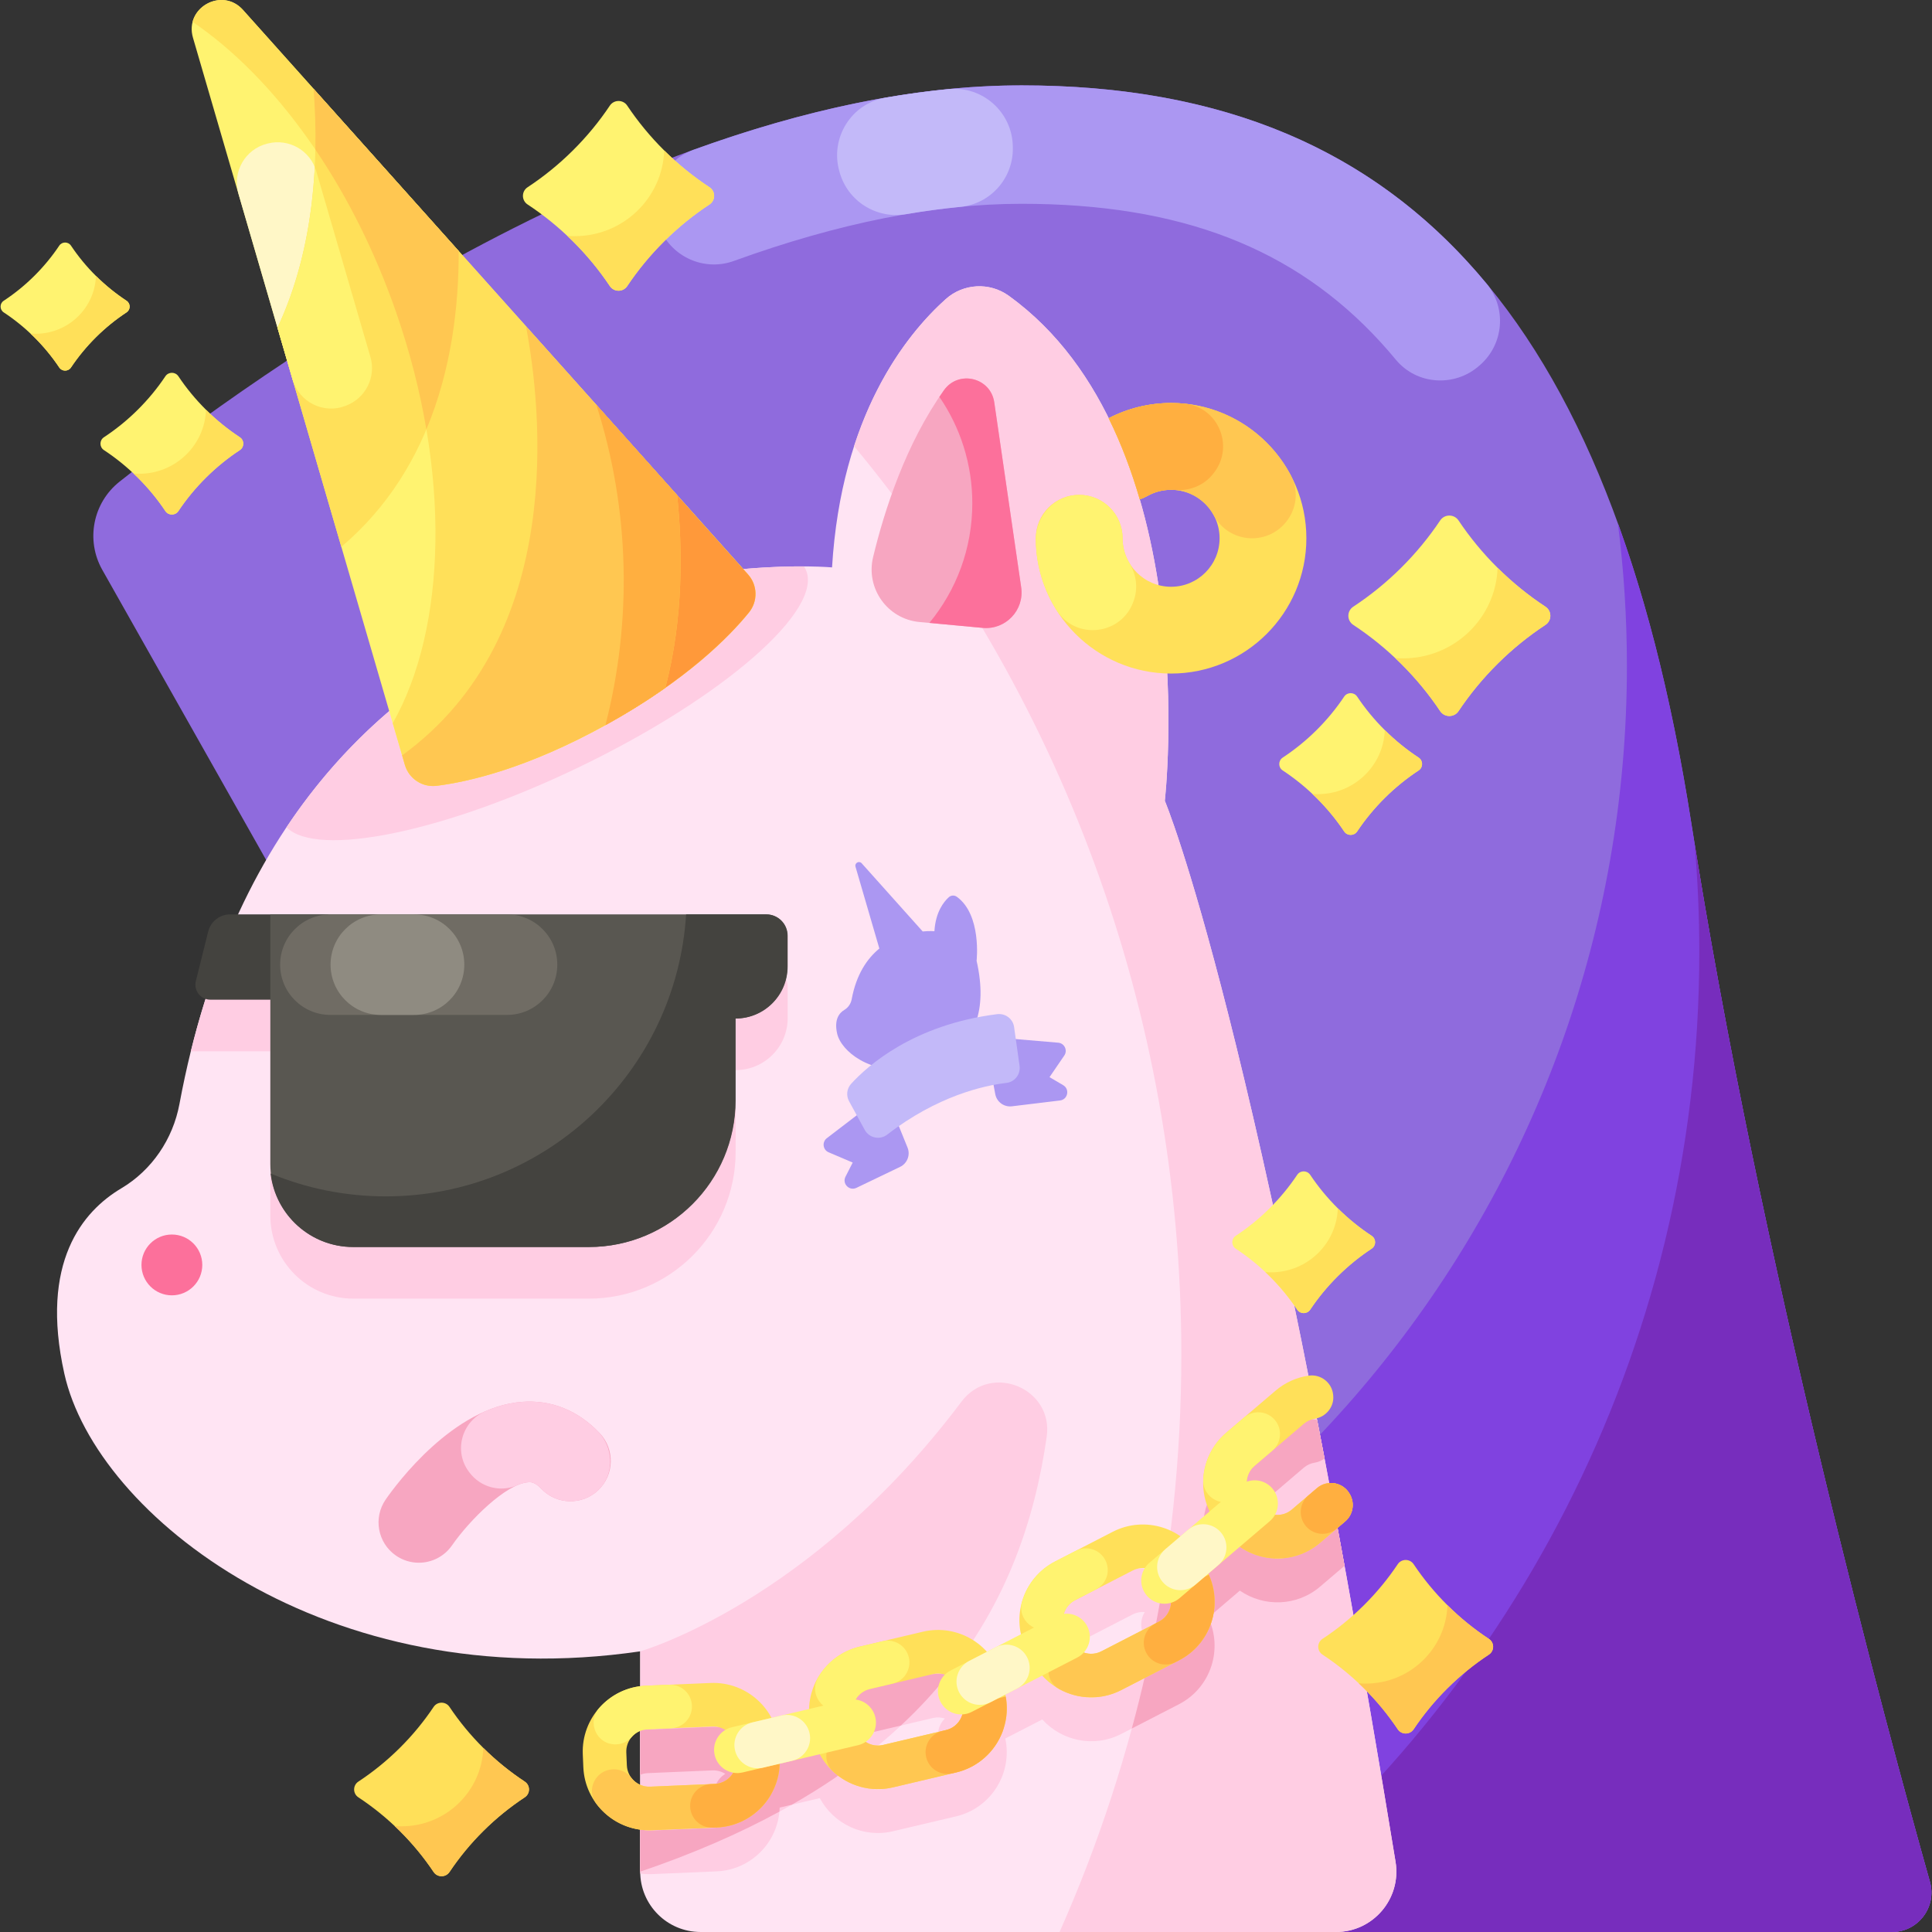 <svg id="fi_3578606" enable-background="new 0 0 512 512" height="512" viewBox="0 0 512 512" width="512" xmlns="http://www.w3.org/2000/svg"><rect x="0" y="0" width="512" height="512" fill="#333333" stroke="none"/><g><g><g><g><g><g><path d="m27.108 151.016c-4.443-7.866-2.492-17.789 4.597-23.39 35.359-27.94 141.702-105.001 239.02-105.001 100.104 0 156.231 59.899 177.46 195.326 18.228 116.276 51.965 240.626 63.265 280.759 1.879 6.674-3.137 13.29-10.07 13.29h-270.393z" fill="#8f6bdd"></path><path d="m501.379 511.995h-270.391l-26.956-47.72c130.243-30.963 227.116-148.046 227.116-287.756 0-12.824-.816-25.461-2.395-37.867 8.274 22.814 14.718 49.185 19.435 79.3 18.222 116.278 51.967 240.621 63.265 280.758 1.872 6.674-3.139 13.285-10.074 13.285z" fill="#8042e0"></path><path d="m501.379 511.995h-180.745c78.767-59.269 129.699-153.548 129.699-259.711 0-9.697-.429-19.289-1.255-28.777 18.405 114.649 51.249 235.69 62.37 275.191 1.879 6.675-3.135 13.297-10.069 13.297z" fill="#772dbd"></path><g><g><g><g><g><path d="m369.836 493.41c-36.47-223.2-61.149-281.185-61.149-281.185s10.985-96.116-41.375-133.856c-5.075-3.658-12.028-3.272-16.686.905-10.538 9.451-27.697 30.821-30.124 71.092 0 0-144.049-13.048-172.944 142.201-1.729 9.289-7.289 17.525-15.411 22.353-10.16 6.039-21.688 19.527-15.092 49.136 8.404 37.724 69.685 85.7 152.608 73.568v58.385c0 8.831 7.159 15.99 15.99 15.99h168.394c9.866.001 17.38-8.851 15.789-18.589z" fill="#ffe4f3"></path><g fill="#ffcde3"><path d="m280.8 511.995c20.743-46.758 32.27-98.516 32.27-152.963 0-91.518-32.553-175.432-86.727-240.788 6.559-20.199 16.988-32.427 24.268-38.955 4.665-4.184 11.632-4.571 16.716-.91 52.344 37.752 41.361 133.841 41.361 133.841s24.675 57.994 61.15 281.184c1.591 9.738-5.922 18.59-15.79 18.59z"></path><path d="m169.662 437.625s45.097-12.82 85.142-66.174c7.806-10.401 24.425-3.559 22.581 9.313-6.219 43.415-29.407 88.669-107.723 115.246z"></path><path d="m354.472 404.92c-1.8-.59-3.87-.27-5.46 1.08l-6.67 5.69c-1.28 1.1-2.9 1.54-4.46 1.37 1.21-2.18 1.02-4.97-.7-6.97-1.71-2.01-4.43-2.64-6.78-1.79.08-1.56.77-3.09 2.05-4.19l13.07-11.16c.86-.72 1.86-1.17 2.9-1.33.97-.16 1.86-.55 2.6-1.11-.67-3.46-1.32-6.86-1.96-10.19-.72-.19-1.49-.24-2.27-.13-3.13.46-6.18 1.78-8.76 3.98l-13.08 11.15c-6.14 5.25-7.72 13.88-4.37 20.84l-7.75 6.61c-5.13-3.56-12.01-4.25-17.94-1.2l-15.28 7.88c-7.19 3.7-10.7 11.73-9.03 19.27l-9.03 4.65c-4.13-4.58-10.57-6.83-16.98-5.32l-16.73 3.95c-7.87 1.86-13.21 8.81-13.41 16.53l-9.99 2.36c-3.06-5.73-9.21-9.54-16.13-9.25l-17.17.73c-.5.02-1 .06-1.48.13v11.84c.61-.26 1.27-.41 1.97-.44l17.17-.73c1.25-.05 2.42.3 3.41.92-2.23 1.35-3.44 4.02-2.81 6.68.58 2.47 2.57 4.23 4.91 4.65-.97 1.7-2.77 2.89-4.87 2.97l-17.17.73c-.93.04-1.82-.14-2.61-.49v11.38c0 .17 0 .34.01.51 1.01.13 2.04.18 3.09.14l17.17-.73c9.18-.39 16.41-7.85 16.69-16.9l10.64-2.51c3.64 6.82 11.52 10.64 19.39 8.78l16.73-3.95c9.24-2.18 15.01-11.39 13.03-20.63l9.81-5.05c5.17 5.74 13.75 7.55 20.93 3.84l15.29-7.87c8.37-4.31 11.76-14.51 7.76-22.96l8.37-7.15c6.36 4.4 15.11 4.2 21.26-1.05l6.49-5.53c-.62-3.4-1.24-6.74-1.85-10.03zm-103.75 65.2-16.72 3.95c-1.65.38-3.29.04-4.6-.82 2.07-1.39 3.18-3.96 2.57-6.53s-2.74-4.38-5.22-4.69c.79-1.36 2.1-2.4 3.74-2.79l16.73-3.95c1.09-.26 2.18-.19 3.18.14-1.87 1.84-2.42 4.75-1.15 7.21 1.14 2.22 3.45 3.45 5.8 3.32-.57 2-2.17 3.65-4.33 4.16zm56.43-28.74-15.28 7.87c-1.5.77-3.18.83-4.66.31 1.68-1.84 2.13-4.6.92-6.95s-3.72-3.58-6.2-3.29c.44-1.51 1.46-2.84 2.96-3.61l15.28-7.87c1.03-.53 2.14-.72 3.21-.63-1.4 2.22-1.26 5.17.53 7.27 1.63 1.91 4.17 2.57 6.43 1.91-.09 2.04-1.24 3.99-3.19 4.99z"></path></g><path d="m244.572 444.05-16.73 3.95c-7.87 1.86-13.21 8.81-13.41 16.53l-9.99 2.36c-3.06-5.73-9.21-9.54-16.13-9.25l-17.17.73c-.5.02-1 .06-1.48.13v11.84c.61-.26 1.27-.41 1.97-.44l17.17-.73c1.25-.05 2.42.3 3.41.92-2.23 1.35-3.44 4.02-2.81 6.68.58 2.47 2.57 4.23 4.91 4.65-.97 1.7-2.77 2.89-4.87 2.97l-17.17.73c-.93.04-1.82-.14-2.61-.49v11.38c13.98-4.75 26.21-10.09 36.89-15.91.04-.35.06-.71.07-1.07l3.22-.76c7.78-4.44 14.71-9.14 20.87-14.06-.98-1.2-2.4-1.99-3.96-2.18.79-1.36 2.1-2.4 3.74-2.79l8.25-1.95c4.69-4.37 8.86-8.88 12.54-13.5-2.17-.34-4.44-.27-6.71.26zm111.19-32.18c-.44-2.34-.87-4.66-1.29-6.95-1.8-.59-3.87-.27-5.46 1.08l-6.67 5.69c-1.28 1.1-2.9 1.54-4.46 1.37 1.21-2.18 1.02-4.97-.7-6.97-1.71-2.01-4.43-2.64-6.78-1.79.08-1.56.77-3.09 2.05-4.19l13.07-11.16c.86-.72 1.86-1.17 2.9-1.33.97-.16 1.86-.55 2.6-1.11-.66-3.46-1.32-6.86-1.96-10.19-.72-.19-1.49-.24-2.27-.13-3.13.46-6.18 1.78-8.76 3.98l-13.08 11.15c-6.14 5.25-7.72 13.88-4.37 20.84l-7.75 6.61c-1.28-.89-2.67-1.6-4.13-2.12-.98 6.39-2.12 12.73-3.42 19.01 1.51.98 3.36 1.23 5.06.73-.09 2.04-1.24 3.99-3.19 4.99l-3.5 1.8v.01c-1.13 5-2.37 9.96-3.71 14.89l12.5-6.44c8.37-4.31 11.76-14.51 7.76-22.96l8.37-7.15c6.36 4.4 15.11 4.2 21.26-1.05l6.49-5.53c-.19-1.03-.37-2.06-.56-3.08z" fill="#f7a6c1"></path><path d="m208.742 261.63v8.18c0 7.61-6.17 13.78-13.79 13.78v21.67c0 21.48-17.41 38.89-38.89 38.89h-62.41c-12.16 0-22.01-9.85-22.01-22.01v-43.53h-21.07c1.98-8.03 4.29-15.55 6.88-22.61h145.65c3.12 0 5.64 2.52 5.64 5.63z" fill="#ffcde3"></path><path d="m153.312 203.37c-36.05 17.32-69.33 23.96-77.39 15.87 42.73-64.11 114.03-69.25 137.12-69.14.17.24.32.5.45.77 5.08 10.58-21.86 34.08-60.18 52.5z" fill="#ffcde3"></path><path d="m198.234 152.226-133.841-149.594c-5.518-6.167-15.571-.587-13.256 7.358l56.164 192.711c1.068 3.663 4.631 6.013 8.417 5.541 8.301-1.036 23.986-4.557 45.1-16.277s32.399-23.168 37.668-29.665c2.402-2.964 2.293-7.231-.252-10.074z" fill="#fff370"></path><path d="m63.196 51.352 14.357 49.264c1.739 5.967 8.212 9.194 14.007 6.947.067-.026.135-.052.202-.078 5.157-1.997 7.948-7.584 6.4-12.893l-14.351-49.24c-1.599-5.486-7.246-8.714-12.791-7.333-.07.017-.139.035-.209.052-5.847 1.456-9.301 7.495-7.615 13.281z" fill="#fff7c7"></path><path d="m198.487 162.304c-5.272 6.496-16.559 17.94-37.668 29.666-21.12 11.716-36.8 15.241-45.105 16.276-3.787.471-7.343-1.883-8.41-5.544l-3.222-11.036c14.237-25.168 15.586-66.57.962-108.725-12.04-34.739-32.28-62.376-54.007-77.146 1.423-5.439 8.881-8.159 13.358-3.159l133.841 149.594c2.542 2.835 2.657 7.103.251 10.074z" fill="#ffe059"></path><path d="m198.487 162.304c-5.272 6.496-16.559 17.94-37.668 29.666-.126.073-.241.136-.366.199 7.019-27.385 6.569-56.769-2.406-84.855l40.189 44.917c2.542 2.834 2.657 7.102.251 10.073z" fill="#ff993a"></path></g><path d="m231.382 147.638c2.999-12.456 8.666-30.039 18.78-44.227 3.865-5.422 12.363-3.383 13.323 3.205l7.142 49.032c.88 6.042-4.126 11.315-10.206 10.75l-16.752-1.558c-8.486-.789-14.282-8.917-12.287-17.202z" fill="#f7a6c1"></path><g fill="#fc709b"><path d="m260.423 166.394-14.132-1.318c7.113-8.619 11.381-19.666 11.381-31.706 0-10.46-3.222-20.168-8.724-28.191.387-.596.795-1.182 1.213-1.768 3.86-5.419 12.364-3.389 13.327 3.201l7.134 49.039c.889 6.036-4.121 11.308-10.199 10.743z"></path><circle cx="45.55" cy="335.219" r="8.058"></circle></g></g></g></g></g></g><path d="m174.861 60.531c3.197 7.647 11.838 11.446 19.629 8.62 27.741-10.063 53.252-15.144 76.237-15.144 42.009 0 72.25 11.653 95.158 36.685 1.368 1.495 2.711 3.039 4.03 4.632 5.559 6.717 15.64 7.341 22.155 1.547.079-.07.158-.14.237-.21 6.239-5.546 6.984-15.052 1.656-21.479-29.68-35.802-70.307-52.556-123.236-52.556-28.906 0-58.605 6.802-87.005 17.093-8.305 3.009-12.389 12.373-8.981 20.523z" fill="#ab97f2"></path><path d="m251.444 23.613c-5.609.546-11.229 1.317-16.848 2.289-9.013 1.56-14.652 10.662-12.169 19.466.028.101.057.201.085.302 2.163 7.674 9.769 12.434 17.628 11.089 4.872-.834 9.652-1.477 14.34-1.929 8.024-.774 14.078-7.632 13.936-15.691-.002-.107-.004-.214-.006-.321-.153-9.044-7.964-16.081-16.966-15.205z" fill="#c3b9f9"></path></g><path d="m121.562 66.53c.05 25.14-5.82 56.99-31.1 78.38l-16.92-58.06c10.06-21.47 10.94-45.5 9.56-63.3z" fill="#ffe059"></path><path d="m176.322 182.28c-4.45 3.14-9.59 6.4-15.5 9.68-21.12 11.72-36.8 15.25-45.1 16.28-3.79.47-7.35-1.88-8.42-5.54l-.73-2.52c43.84-31.82 36.85-92.55 32.82-113.72l40.06 44.78v.01c1.44 13.85 1.72 32.55-3.13 51.03z" fill="#ffc751"></path><path d="m121.562 66.53c.03 14.61-1.94 31.49-8.57 47.27-1.7-10.08-4.34-20.45-7.95-30.86-5.6-16.17-12.98-30.79-21.46-43.3.11-5.72-.1-11.14-.48-16.09z" fill="#ffc751"></path><path d="m176.322 182.28c-4.45 3.14-9.59 6.4-15.5 9.68h-.01c-.07-.08-.2.1-.32.18-.01.02-.03.02-.04.03v-.01c7.02-27.38 6.57-56.76-2.4-84.84l21.4 23.92v.01c1.44 13.85 1.72 32.55-3.13 51.03z" fill="#ffaf40"></path><path d="m91.762 107.48c-.07.03-.13.06-.2.08-5.8 2.25-12.27-.98-14.01-6.94l-4.01-13.76v-.01c6.52-13.92 9.19-28.91 9.88-42.59.15.35.28.71.39 1.09l14.35 49.24c1.55 5.31-1.24 10.9-6.4 12.89z" fill="#fff370"></path></g><path d="m55.761 264.93h31.316v-22.608h-26.086c-2.753 0-5.152 1.875-5.817 4.546l-3.271 13.124c-.626 2.509 1.272 4.938 3.858 4.938z" fill="#44433f"></path><path d="m71.64 242.322v66.138c0 12.159 9.856 22.015 22.015 22.015h62.408c21.479 0 38.891-17.412 38.891-38.891v-21.668c7.614 0 13.786-6.172 13.786-13.786v-8.173c0-3.112-2.523-5.635-5.635-5.635z" fill="#595751"></path><path d="m74.241 255.644c0 7.358 5.965 13.322 13.322 13.322h46.805c7.358 0 13.322-5.965 13.322-13.322 0-7.358-5.965-13.322-13.322-13.322h-46.805c-7.357 0-13.322 5.965-13.322 13.322z" fill="#706c64"></path><path d="m109.724 242.322h-8.799c-7.358 0-13.322 5.965-13.322 13.322 0 7.358 5.965 13.322 13.322 13.322h8.799c7.358 0 13.322-5.965 13.322-13.322 0-7.357-5.964-13.322-13.322-13.322z" fill="#8f8b81"></path><path d="m208.665 247.96v8.17c0 3.81-1.54 7.25-4.04 9.75-2.49 2.5-5.94 4.04-9.75 4.04v21.66c0 21.48-17.41 38.89-38.89 38.89h-62.41c-11.3 0-20.61-8.51-21.86-19.48 9.4 3.91 19.72 6.06 30.54 6.06 42.35 0 76.99-33.02 79.57-74.73h21.2c3.12 0 5.64 2.52 5.64 5.64z" fill="#44433f"></path><g><path d="m110.993 414.14c-2.104 0-4.23-.62-6.09-1.912-4.845-3.368-6.042-10.027-2.674-14.873 2.833-4.074 17.883-24.467 36.1-25.849 7.766-.589 14.888 2.283 20.602 8.308 4.061 4.282 3.882 11.045-.399 15.105-4.282 4.063-11.046 3.881-15.106-.399-1.743-1.839-2.828-1.755-3.48-1.705-5.878.446-15.491 10.008-20.17 16.739-2.075 2.985-5.402 4.586-8.783 4.586z" fill="#f7a6c1"></path></g><g><path d="m158.336 379.202c-5.61-5.607-12.508-8.265-20.006-7.696-3.354.254-6.599 1.154-9.681 2.477-6.333 2.719-8.499 10.619-4.339 16.114.043.057.086.114.129.171 2.928 3.869 8.125 5.291 12.574 3.354 1.045-.455 2.033-.738 2.933-.806.653-.05 1.737-.134 3.48 1.705 4.149 4.375 11.123 4.468 15.385.125 4.147-4.228 3.712-11.259-.475-15.444z" fill="#ffcde3"></path></g><g><g><g><path d="m189.934 484.296-17.173.728c-9.612.407-17.764-7.081-18.171-16.694l-.145-3.424c-.407-9.612 7.081-17.764 16.694-18.171l17.173-.728c9.612-.407 17.764 7.082 18.171 16.694l.145 3.424c.407 9.612-7.082 17.763-16.694 18.171zm-18.307-26.027c-3.252.138-5.785 2.896-5.648 6.148l.145 3.424c.138 3.252 2.895 5.786 6.147 5.648l17.173-.728c3.252-.138 5.786-2.896 5.648-6.148l-.145-3.424c-.138-3.252-2.896-5.786-6.148-5.648z" fill="#ffe059"></path></g><g><path d="m163.324 462.274c1.567-.066 3.054-.754 4.074-1.945 1.028-1.2 2.53-1.988 4.229-2.06l6.225-.264c3.185-.135 5.658-2.826 5.523-6.012-.135-3.185-2.826-5.658-6.012-5.523l-6.225.264c-4.95.21-9.335 2.474-12.369 5.933-3.361 3.834-.539 9.823 4.555 9.607z" fill="#fff370"></path></g><g><path d="m198.914 467.342c-1.894.08-3.707 1.007-4.703 2.62-.994 1.608-2.738 2.713-4.766 2.799l-17.173.728c-2.027.086-3.859-.868-4.986-2.386-1.129-1.522-3.014-2.293-4.908-2.212-4.517.191-7.108 5.357-4.433 9.001 3.329 4.535 8.784 7.387 14.815 7.132l17.173-.728c6.031-.256 11.225-3.559 14.159-8.36 2.358-3.857-.661-8.785-5.178-8.594z" fill="#ffc751"></path></g><g><path d="m206.643 467.015-11.587.491c-.311 2.849-2.662 5.13-5.611 5.255l-1.018.043c-3.185.135-5.658 2.826-5.523 6.012.135 3.185 2.826 5.658 6.012 5.523l1.018-.043c9.314-.395 16.634-8.061 16.709-17.281z" fill="#ffaf40"></path></g></g><g><g><path d="m253.378 469.718-16.728 3.951c-9.363 2.212-18.78-3.607-20.991-12.97l-.788-3.335c-2.212-9.363 3.607-18.78 12.97-20.992l16.728-3.951c9.363-2.212 18.78 3.607 20.991 12.97l.788 3.335c2.212 9.364-3.606 18.78-12.97 20.992zm-22.883-22.11c-3.168.748-5.136 3.934-4.388 7.102l.788 3.335c.748 3.168 3.934 5.136 7.102 4.388l16.728-3.951c3.168-.748 5.136-3.934 4.388-7.102l-.788-3.335c-.748-3.168-3.934-5.137-7.102-4.388z" fill="#ffe059"></path></g><g><path d="m223.095 453.105c1.526-.36 2.857-1.316 3.635-2.678.783-1.372 2.11-2.429 3.765-2.82l6.064-1.432c3.103-.733 5.024-3.842 4.291-6.945-.733-3.103-3.842-5.024-6.945-4.291l-6.064 1.432c-4.822 1.139-8.702 4.189-11.029 8.158-2.579 4.398 1.321 9.748 6.283 8.576z" fill="#fff370"></path></g><g><path d="m259.003 451.376c-1.845.436-3.451 1.688-4.125 3.459-.673 1.767-2.178 3.181-4.153 3.647l-16.728 3.951c-1.975.466-3.954-.125-5.346-1.404-1.396-1.282-3.392-1.683-5.237-1.248-4.4 1.039-5.971 6.6-2.657 9.675 4.124 3.826 10.019 5.6 15.894 4.212l16.728-3.951c5.874-1.387 10.353-5.611 12.329-10.878 1.588-4.232-2.306-8.503-6.705-7.463z" fill="#ffc751"></path></g><g><path d="m266.531 449.597-11.286 2.666c.231 2.856-1.647 5.54-4.52 6.219l-.991.234c-3.103.733-5.024 3.842-4.291 6.945.733 3.103 3.842 5.024 6.945 4.291l.991-.234c9.072-2.143 14.816-11.051 13.152-20.121z" fill="#ffaf40"></path></g></g><g><g><g><path d="m227.396 462.492-30.585 7.224c-3.31.782-6.626-1.267-7.408-4.577s1.267-6.626 4.577-7.408l30.585-7.224c3.31-.782 6.626 1.267 7.408 4.577s-1.267 6.627-4.577 7.408z" fill="#fff370"></path></g><g><path d="m194.792 463.867c.782 3.31 4.098 5.359 7.408 4.577l7.742-1.829c3.31-.782 5.359-4.098 4.577-7.408-.782-3.31-4.098-5.359-7.408-4.577l-7.742 1.829c-3.31.781-5.359 4.098-4.577 7.408z" fill="#fff7c7"></path></g></g></g><g><g><path d="m312.437 440.011-15.28 7.871c-8.553 4.405-19.095 1.031-23.501-7.522l-1.569-3.047c-4.405-8.553-1.031-19.096 7.521-23.501l15.28-7.871c8.553-4.405 19.095-1.031 23.501 7.522l1.569 3.047c4.406 8.553 1.032 19.095-7.521 23.501zm-27.543-15.935c-2.894 1.49-4.035 5.057-2.544 7.951l1.569 3.047c1.49 2.894 5.057 4.035 7.951 2.545l15.28-7.871c2.894-1.49 4.035-5.057 2.545-7.951l-1.569-3.047c-1.49-2.894-5.057-4.035-7.951-2.545z" fill="#ffe059"></path></g><g><path d="m279.04 431.196c1.394-.718 2.455-1.967 2.881-3.476.429-1.52 1.462-2.866 2.974-3.645l5.539-2.853c2.834-1.46 3.948-4.941 2.488-7.775-1.46-2.834-4.941-3.948-7.775-2.488l-5.539 2.853c-4.404 2.269-7.434 6.164-8.735 10.578-1.441 4.89 3.634 9.141 8.167 6.806z" fill="#fff370"></path></g><g><path d="m313.469 420.853c-1.685.868-2.941 2.47-3.169 4.352-.227 1.877-1.346 3.612-3.15 4.542l-15.28 7.871c-1.804.929-3.867.833-5.527-.072-1.664-.908-3.698-.815-5.383.053-4.019 2.07-4.202 7.846-.244 10.031 4.925 2.718 11.074 3.016 16.44.253l15.28-7.871c5.366-2.764 8.693-7.943 9.34-13.532.521-4.492-4.288-7.697-8.307-5.627z" fill="#ffc751"></path></g><g><path d="m320.346 417.311-10.31 5.31c.914 2.716-.262 5.774-2.886 7.126l-.906.466c-2.834 1.46-3.948 4.941-2.488 7.775 1.46 2.834 4.941 3.948 7.775 2.488l.906-.466c8.287-4.268 11.712-14.299 7.909-22.699z" fill="#ffaf40"></path></g></g><g><g><g><path d="m357.705 395.95c-1.745-3.156-5.946-3.92-8.69-1.579l-6.67 5.69c-2.48 2.12-6.21 1.82-8.32-.65l-2.23-2.61c-2.11-2.48-1.82-6.21.66-8.32l13.07-11.16c.855-.728 1.859-1.17 2.894-1.335 2.984-.477 5.2-3.178 4.898-6.184l-.018-.178c-.325-3.233-3.288-5.535-6.503-5.064-3.136.46-6.18 1.778-8.761 3.982l-13.08 11.15c-7.31 6.25-8.19 17.29-1.94 24.6l2.22 2.61c6.25 7.32 17.28 8.19 24.6 1.95l6.652-5.67c2.061-1.757 2.59-4.716 1.294-7.093-.026-.047-.051-.093-.076-.139z" fill="#ffe059"></path></g><g><path d="m323.015 404.291 2.22 2.61c6.25 7.32 17.28 8.19 24.6 1.95l6.652-5.67c2.061-1.757 2.59-4.716 1.294-7.093-.025-.046-.05-.092-.076-.138-1.745-3.156-5.946-3.92-8.69-1.579l-6.67 5.69c-2.48 2.12-6.21 1.82-8.32-.65l-2.23-2.61z" fill="#ffc751"></path></g><g><path d="m354.231 405.104 2.256-1.923c2.034-1.734 2.609-4.66 1.338-7.012-.04-.073-.08-.146-.12-.219-1.745-3.156-5.946-3.92-8.69-1.579l-2.279 1.944c-2.426 2.069-2.715 5.713-.648 8.139 2.069 2.428 5.715 2.719 8.143.65z" fill="#ffaf40"></path></g><g><path d="m328.383 396.749c1.193-1.018 1.94-2.476 2.01-4.043.07-1.578.767-3.124 2.061-4.228l4.74-4.045c2.425-2.069 2.713-5.713.644-8.138-2.069-2.425-5.713-2.713-8.138-.644l-4.74 4.045c-3.769 3.216-5.826 7.702-6.083 12.296-.285 5.09 5.628 8.067 9.506 4.757z" fill="#fff370"></path></g></g><g><g><path d="m336.498 403.134-23.906 20.4c-2.587 2.208-6.473 1.9-8.681-.687s-1.9-6.473.687-8.681l23.906-20.4c2.587-2.208 6.473-1.9 8.681.687s1.9 6.474-.687 8.681z" fill="#fff370"></path></g><g><path d="m308.124 419.253c2.207 2.587 6.094 2.894 8.681.687l6.051-5.164c2.587-2.207 2.894-6.094.687-8.681-2.207-2.587-6.094-2.894-8.681-.687l-6.051 5.164c-2.587 2.208-2.895 6.094-.687 8.681z" fill="#fff7c7"></path></g></g></g><g><g><path d="m285.479 439.268-27.939 14.391c-3.023 1.557-6.736.369-8.293-2.654s-.369-6.736 2.654-8.293l27.939-14.391c3.023-1.557 6.736-.369 8.293 2.654s.369 6.736-2.654 8.293z" fill="#fff370"></path></g><g><path d="m254.169 448.469c1.557 3.023 5.27 4.212 8.293 2.654l7.072-3.643c3.023-1.557 4.212-5.27 2.654-8.293-1.557-3.023-5.27-4.212-8.293-2.654l-7.072 3.643c-3.022 1.557-4.211 5.27-2.654 8.293z" fill="#fff7c7"></path></g></g></g></g><g><path d="m346.202 142.65c0 19.77-16.08 35.85-35.85 35.85s-35.86-16.08-35.86-35.85c0-6.35 5.15-11.5 11.5-11.5 6.36 0 11.5 5.15 11.5 11.5 0 7.09 5.77 12.85 12.86 12.85s12.85-5.76 12.85-12.85-5.76-12.85-12.85-12.85c-2.25 0-4.36.55-6.3 1.64-.65.36-1.32.66-2 .89-2.13-7.33-4.83-14.6-8.24-21.5 5.09-2.64 10.78-4.03 16.54-4.03 19.77 0 35.85 16.08 35.85 35.85z" fill="#ffe059"></path></g><g><path d="m331.809 142.65c8.561 0 14.271-9.096 10.278-16.668-6.009-11.397-17.979-19.182-31.735-19.182-5.76 0-11.45 1.39-16.54 4.03 3.41 6.9 6.11 14.17 8.24 21.5.68-.23 1.35-.53 2-.89 1.94-1.09 4.05-1.64 6.3-1.64 4.919 0 9.198 2.773 11.357 6.838 1.977 3.723 5.885 6.012 10.1 6.012z" fill="#ffc751"></path></g><g><path d="m300.483 159.085c.024-.075.049-.149.073-.223 1.052-3.229.52-6.716-1.234-9.625-1.161-1.925-1.83-4.177-1.83-6.587 0-6.586-5.529-11.881-12.213-11.478-6.233.375-10.889 5.865-10.781 12.108.117 6.746 2.108 13.041 5.472 18.389 5.156 8.195 17.516 6.623 20.513-2.584z" fill="#fff370"></path><path d="m304.052 131.44c1.94-1.09 4.05-1.64 6.3-1.64.352 0 .7.014 1.045.042 3.944.32 7.797-1.257 10.199-4.401.062-.081.123-.162.185-.242 5.366-7.026 1.03-17.316-7.765-18.213-1.205-.123-2.427-.186-3.664-.186-5.76 0-11.45 1.39-16.54 4.03 3.41 6.9 6.11 14.17 8.24 21.5.68-.23 1.35-.53 2-.89z" fill="#ffaf40"></path></g><g><g fill="#ab97f2"><path d="m258.809 254.621s1.393-12.184-5.245-16.968c-.643-.464-1.525-.415-2.115.115-1.336 1.198-3.511 3.907-3.819 9.012 0 0-1.226-.111-3.105.067l-16.17-18.072c-.682-.762-1.924-.073-1.638.909l6.321 21.687c-3.256 2.67-6.107 6.862-7.331 13.435-.219 1.178-.924 2.222-1.954 2.834-1.288.766-2.749 2.475-1.913 6.229 1.065 4.782 8.834 10.864 19.345 9.326 0-.001 23.88-1.08 17.624-28.574z"></path><path d="m219.594 305.369 6.381 2.72-1.908 3.744c-.949 1.862 1.008 3.865 2.892 2.961l11.576-5.561c1.904-.914 2.768-3.151 1.975-5.108l-5.837-14.397-15.55 11.899c-1.328 1.015-1.068 3.087.471 3.742z"></path><path d="m282.046 279.73-3.913 5.727 3.623 2.128c1.802 1.058 1.232 3.8-.843 4.052l-12.749 1.546c-2.097.254-4.03-1.165-4.414-3.242l-2.832-15.275 19.51 1.656c1.667.141 2.562 2.027 1.618 3.408z"></path></g><path d="m225.553 287.228c4.328-4.751 16.482-15.678 38.693-18.464 2.184-.274 4.193 1.227 4.5 3.407l1.449 10.279c.311 2.21-1.242 4.264-3.458 4.526-6.094.721-18.319 3.458-31.622 13.711-1.943 1.497-4.767.905-5.944-1.247l-4.161-7.606c-.819-1.498-.606-3.345.543-4.606z" fill="#c3b9f9"></path></g></g><g><g><g><g><g><path d="m394.568 438.49c1.501-.989 1.501-3.185 0-4.173-3.874-2.552-7.551-5.521-10.966-8.91s-6.407-7.038-8.978-10.882c-.996-1.489-3.209-1.489-4.205 0-2.572 3.844-5.563 7.494-8.978 10.882s-7.092 6.358-10.966 8.91c-1.501.989-1.501 3.184 0 4.173 3.874 2.552 7.551 5.521 10.966 8.91s6.407 7.038 8.978 10.882c.996 1.489 3.209 1.489 4.205 0 2.572-3.844 5.563-7.494 8.978-10.882 3.414-3.389 7.092-6.358 10.966-8.91z" fill="#ffe059"></path></g></g><g><g><path d="m394.568 438.488c-3.873 2.552-7.55 5.52-10.966 8.91s-6.407 7.039-8.979 10.883c-.997 1.487-3.207 1.487-4.204 0-2.572-3.844-5.563-7.493-8.979-10.883-.444-.441-.895-.876-1.353-1.304.603.05 1.213.076 1.829.076 11.722 0 21.278-9.238 21.672-20.776l.013.013c3.416 3.39 7.093 6.358 10.966 8.91 1.5.989 1.5 3.181.001 4.171z" fill="#ffc751"></path></g></g></g></g></g><g><g><g><g><g><path d="m139.065 476.311c1.501-.989 1.501-3.184 0-4.173-3.874-2.552-7.551-5.521-10.966-8.91s-6.407-7.038-8.978-10.882c-.996-1.489-3.209-1.489-4.205 0-2.572 3.844-5.563 7.494-8.978 10.882-3.415 3.389-7.092 6.358-10.966 8.91-1.501.989-1.501 3.184 0 4.173 3.874 2.552 7.551 5.521 10.966 8.91s6.407 7.038 8.978 10.882c.996 1.489 3.209 1.489 4.205 0 2.572-3.844 5.563-7.494 8.978-10.882 3.415-3.389 7.092-6.358 10.966-8.91z" fill="#ffe059"></path></g></g><g><g><path d="m139.066 476.309c-3.873 2.552-7.55 5.52-10.966 8.91s-6.407 7.039-8.979 10.883c-.997 1.487-3.207 1.487-4.204 0-2.572-3.844-5.563-7.493-8.979-10.883-.444-.441-.895-.876-1.353-1.304.603.05 1.213.076 1.829.076 11.722 0 21.278-9.238 21.672-20.776.006.006.006.006.013.013 3.416 3.39 7.093 6.358 10.966 8.91 1.499.989 1.499 3.182.001 4.171z" fill="#ffc751"></path></g></g></g></g></g><g><g><g><g><g><path d="m363.5 330.912c1.226-.808 1.226-2.601 0-3.409-3.164-2.084-6.168-4.51-8.957-7.278s-5.233-5.749-7.333-8.889c-.814-1.217-2.621-1.217-3.435 0-2.1 3.14-4.544 6.121-7.333 8.889s-5.793 5.193-8.957 7.278c-1.226.808-1.226 2.601 0 3.409 3.164 2.084 6.168 4.51 8.957 7.278s5.233 5.749 7.333 8.889c.814 1.217 2.621 1.217 3.435 0 2.1-3.14 4.544-6.121 7.333-8.889s5.793-5.194 8.957-7.278z" fill="#fff370"></path></g></g><g><g><path d="m363.501 330.911c-3.164 2.085-6.167 4.509-8.957 7.278s-5.233 5.749-7.334 8.889c-.814 1.215-2.619 1.215-3.433 0-2.101-3.14-4.543-6.12-7.334-8.889-.363-.36-.731-.715-1.105-1.065.493.041.991.062 1.494.062 9.574 0 17.38-7.546 17.702-16.97l.01.01c2.79 2.769 5.793 5.193 8.957 7.278 1.224.807 1.224 2.598 0 3.407z" fill="#ffe059"></path></g></g></g></g></g><g><g><g><g><g><path d="m375.947 204.18c1.226-.808 1.226-2.601 0-3.409-3.164-2.084-6.168-4.51-8.957-7.278s-5.233-5.749-7.333-8.889c-.814-1.217-2.621-1.217-3.435 0-2.1 3.14-4.544 6.121-7.333 8.889s-5.793 5.193-8.957 7.278c-1.226.808-1.226 2.601 0 3.409 3.164 2.084 6.168 4.51 8.957 7.278s5.233 5.749 7.333 8.889c.814 1.217 2.621 1.217 3.435 0 2.1-3.14 4.544-6.121 7.333-8.889 2.789-2.769 5.793-5.194 8.957-7.278z" fill="#fff370"></path></g></g><g><g><path d="m375.948 204.178c-3.164 2.085-6.167 4.509-8.957 7.278s-5.233 5.749-7.334 8.889c-.814 1.215-2.619 1.215-3.434 0-2.101-3.14-4.543-6.12-7.334-8.889-.363-.36-.731-.715-1.105-1.065.493.041.991.062 1.494.062 9.574 0 17.38-7.546 17.702-16.97l.01.01c2.79 2.769 5.793 5.193 8.957 7.278 1.225.808 1.225 2.599.001 3.407z" fill="#ffe059"></path></g></g></g></g></g><g><g><g><g><g><path d="m63.558 119.283c1.226-.808 1.226-2.601 0-3.409-3.164-2.084-6.168-4.51-8.957-7.278s-5.233-5.749-7.333-8.889c-.814-1.217-2.621-1.217-3.435 0-2.1 3.14-4.544 6.121-7.333 8.889s-5.793 5.193-8.957 7.278c-1.226.808-1.226 2.601 0 3.409 3.164 2.084 6.168 4.51 8.957 7.278s5.233 5.749 7.333 8.889c.814 1.217 2.621 1.217 3.435 0 2.1-3.14 4.544-6.121 7.333-8.889s5.792-5.193 8.957-7.278z" fill="#fff370"></path></g></g><g><g><path d="m63.558 119.282c-3.164 2.085-6.167 4.509-8.957 7.278s-5.233 5.749-7.334 8.889c-.814 1.215-2.619 1.215-3.433 0-2.101-3.14-4.543-6.12-7.334-8.889-.363-.36-.731-.715-1.105-1.065.493.041.991.062 1.494.062 9.574 0 17.38-7.546 17.702-16.97.005.005.005.005.01.01 2.79 2.769 5.793 5.193 8.957 7.278 1.224.808 1.224 2.599 0 3.407z" fill="#ffe059"></path></g></g></g></g></g><g><g><g><g><g><path d="m188.021 54.185c1.641-1.081 1.641-3.482 0-4.562-4.235-2.79-8.255-6.036-11.989-9.741s-7.004-7.694-9.816-11.898c-1.089-1.628-3.508-1.628-4.597 0-2.811 4.203-6.082 8.193-9.816 11.898-3.733 3.705-7.753 6.951-11.989 9.741-1.641 1.081-1.641 3.482 0 4.562 4.235 2.79 8.255 6.036 11.989 9.741 3.733 3.705 7.004 7.694 9.816 11.898 1.089 1.628 3.508 1.628 4.597 0 2.811-4.203 6.082-8.193 9.816-11.898 3.733-3.705 7.754-6.951 11.989-9.741z" fill="#fff370"></path></g></g><g><g><path d="m188.022 54.183c-4.235 2.79-8.254 6.035-11.989 9.742s-7.005 7.695-9.816 11.898c-1.09 1.626-3.506 1.626-4.596 0-2.812-4.202-6.081-8.191-9.816-11.898-.486-.482-.979-.958-1.479-1.426.66.055 1.326.083 1.999.083 12.815 0 23.263-10.1 23.694-22.714.007.007.007.007.014.014 3.735 3.706 7.754 6.951 11.989 9.742 1.638 1.08 1.638 3.478 0 4.559z" fill="#ffe059"></path></g></g></g></g></g><g><g><g><g><g><path d="m33.531 82.786c1.108-.73 1.108-2.351 0-3.081-2.86-1.884-5.574-4.076-8.095-6.577s-4.729-5.195-6.627-8.033c-.735-1.099-2.369-1.099-3.104 0-1.898 2.838-4.107 5.532-6.627 8.033s-5.235 4.693-8.095 6.577c-1.108.73-1.108 2.351 0 3.081 2.86 1.884 5.574 4.076 8.095 6.577s4.729 5.195 6.627 8.033c.735 1.099 2.369 1.099 3.104 0 1.898-2.838 4.107-5.532 6.627-8.033s5.236-4.694 8.095-6.577z" fill="#fff370"></path></g></g><g><g><path d="m33.532 82.784c-2.859 1.884-5.573 4.075-8.095 6.577-2.522 2.503-4.729 5.196-6.628 8.033-.736 1.098-2.367 1.098-3.103 0-1.898-2.837-4.106-5.531-6.628-8.033-.328-.326-.661-.647-.998-.963.445.037.895.056 1.35.056 8.653 0 15.707-6.819 15.998-15.336l.009.009c2.522 2.503 5.236 4.694 8.095 6.577 1.106.731 1.106 2.35 0 3.08z" fill="#ffe059"></path></g></g></g></g></g><g><g><g><g><g><path d="m409.556 165.601c1.734-1.142 1.734-3.678 0-4.82-4.474-2.948-8.722-6.377-12.666-10.291s-7.4-8.129-10.37-12.569c-1.151-1.72-3.706-1.72-4.857 0-2.97 4.44-6.426 8.655-10.37 12.569s-8.191 7.343-12.666 10.291c-1.734 1.142-1.734 3.678 0 4.82 4.474 2.948 8.722 6.377 12.666 10.291s7.4 8.129 10.37 12.569c1.151 1.72 3.706 1.72 4.857 0 2.97-4.44 6.426-8.655 10.37-12.569 3.945-3.915 8.192-7.344 12.666-10.291z" fill="#fff370"></path></g></g><g><g><path d="m409.557 165.599c-4.474 2.948-8.72 6.376-12.666 10.292s-7.4 8.13-10.37 12.57c-1.151 1.718-3.704 1.718-4.855 0-2.97-4.44-6.425-8.654-10.37-12.57-.513-.51-1.034-1.012-1.562-1.507.697.058 1.401.087 2.112.087 13.539 0 24.577-10.67 25.031-23.997l.015.015c3.946 3.916 8.192 7.344 12.666 10.292 1.73 1.142 1.73 3.675-.001 4.818z" fill="#ffe059"></path></g></g></g></g></g></g></svg>